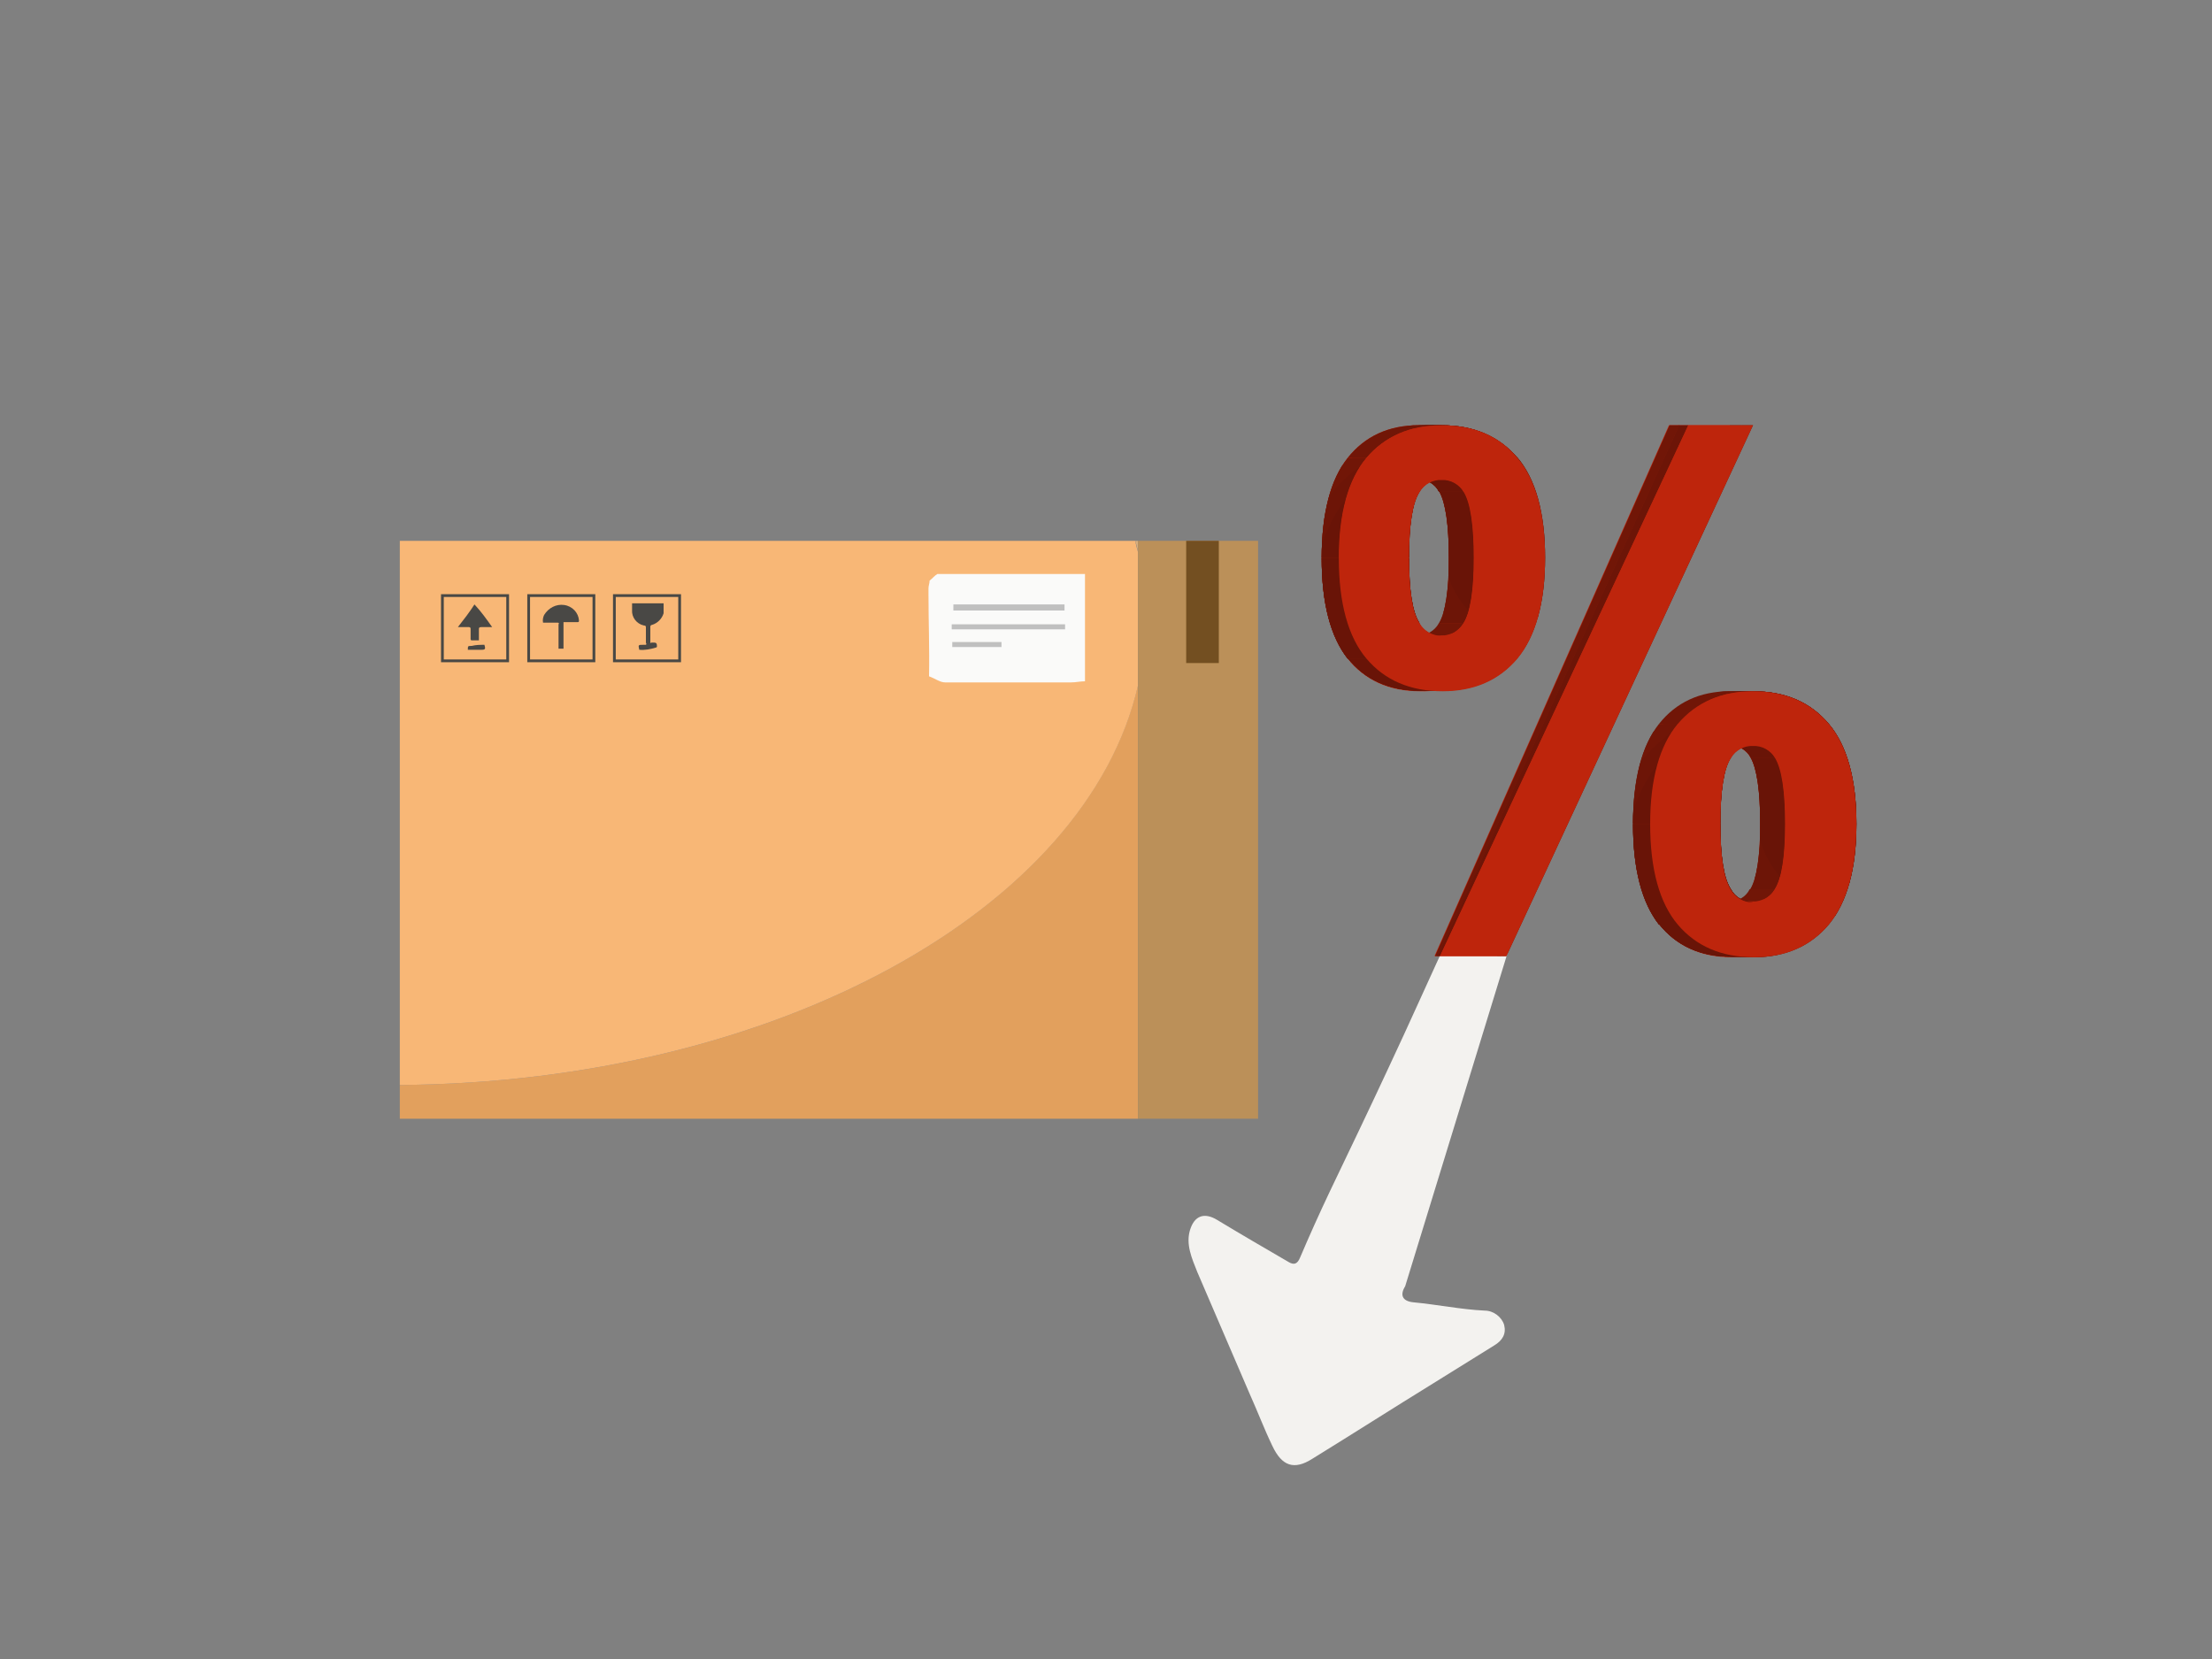 <?xml version="1.0" encoding="utf-8"?>
<!-- Generator: Adobe Illustrator 24.3.0, SVG Export Plug-In . SVG Version: 6.00 Build 0)  -->
<svg version="1.1" id="Layer_1" xmlns="http://www.w3.org/2000/svg" xmlns:xlink="http://www.w3.org/1999/xlink" x="0px" y="0px"
	 viewBox="0 0 400 300" style="enable-background:new 0 0 400 300;" xml:space="preserve">
<rect x="0" y="0" width="400" height="300" fill="#808080" stroke="none"/>
<style type="text/css">
	.st0{fill:none;}
	.st1{fill:#F3F2EF;}
	.st2{fill:#BE250C;}
	.st3{clip-path:url(#SVGID_2_);}
	.st4{fill:#6D1507;}
	.st5{fill:#691407;}
	.st6{clip-path:url(#SVGID_4_);}
	.st7{fill:#711607;}
	.st8{clip-path:url(#SVGID_6_);}
	.st9{clip-path:url(#SVGID_8_);}
	.st10{clip-path:url(#SVGID_10_);}
	.st11{clip-path:url(#SVGID_12_);}
	.st12{clip-path:url(#SVGID_14_);}
	.st13{clip-path:url(#SVGID_16_);}
	.st14{clip-path:url(#SVGID_18_);}
	.st15{clip-path:url(#SVGID_20_);}
	.st16{clip-path:url(#SVGID_22_);}
	.st17{clip-path:url(#SVGID_24_);}
	.st18{clip-path:url(#SVGID_26_);}
	.st19{clip-path:url(#SVGID_28_);}
	.st20{clip-path:url(#SVGID_30_);}
	.st21{clip-path:url(#SVGID_32_);}
	.st22{clip-path:url(#SVGID_34_);}
	.st23{clip-path:url(#SVGID_36_);}
	.st24{clip-path:url(#SVGID_38_);}
	.st25{clip-path:url(#SVGID_40_);}
	.st26{clip-path:url(#SVGID_42_);}
	.st27{clip-path:url(#SVGID_44_);}
	.st28{clip-path:url(#SVGID_46_);}
	.st29{clip-path:url(#SVGID_48_);}
	.st30{clip-path:url(#SVGID_50_);}
	.st31{clip-path:url(#SVGID_52_);}
	.st32{clip-path:url(#SVGID_54_);}
	.st33{clip-path:url(#SVGID_56_);}
	.st34{fill:#D8AE7D;}
	.st35{fill:#E2A05D;}
	.st36{fill:#F8B776;}
	.st37{fill:#C0C0C0;}
	.st38{fill:#FAFAF9;}
	.st39{fill:#BB9059;}
	.st40{fill:#734F21;}
	.st41{fill:#494845;}
	.st42{fill:none;stroke:#494845;stroke-width:0.5;stroke-miterlimit:10;}
</style>
<rect y="0" class="st0" width="400" height="300"/>
<path class="st1" d="M268.5,237c-4.3-0.2-8.6-1.1-12.9-1.5c-2-0.2-2.5-1.3-1.5-2.9l19.9-64.8c-0.5,0-1-0.1-1.5-0.3
	c-2.8-0.8-5.5-2.1-8-3.6c-0.6,1.3-1.2,2.6-1.8,3.9c-4,8.6-7.8,17.2-11.8,25.7c-3.4,7.3-6.9,14.6-10.4,21.9c-1.9,4-3.7,8-5.4,12
	c-0.5,1.2-1.1,1.4-2.1,0.8c-4.3-2.5-8.6-5-12.9-7.6c-2.3-1.4-4.1-0.8-4.9,1.8s0.3,5.1,1.3,7.6c3.2,7.4,6.3,14.7,9.5,22.1
	c1.4,3.1,2.6,6.3,4.1,9.4c1.7,3.6,3.9,4.4,7.2,2.3c7.3-4.5,14.5-9.1,21.8-13.6c3.7-2.3,7.4-4.6,11.1-6.9c1.5-0.9,2.2-2.1,1.8-3.7
	C271.6,238.2,270.1,237,268.5,237z"/>
<g>
	<path class="st2" d="M325.8,130.9c3.1,3.9,4.7,10,4.7,18.1c0,8.1-1.6,14.2-4.7,18.2c-3,3.9-7.8,6.1-12.7,5.9c-5.5,0-9.9-2-13-5.9
		c-3.1-3.9-4.7-10-4.7-18.1c0-8.1,1.6-14.2,4.7-18.1s7.4-5.9,12.8-5.9C318.3,125,322.6,127,325.8,130.9z M316.5,160.9
		c1.2-2,1.8-6,1.8-11.9c0-5.9-0.6-9.9-1.7-11.9c-0.7-1.4-2.2-2.3-3.8-2.2c-1.6,0-3,0.8-3.8,2.2c-1.2,2-1.8,6-1.8,11.9
		s0.6,9.9,1.8,11.9c0.7,1.4,2.2,2.3,3.8,2.3C314.3,163.1,315.8,162.2,316.5,160.9"/>
	<g>
		<g>
			<defs>
				<path id="SVGID_1_" d="M321,137c1.2,2,1.8,6,1.8,11.9s-0.6,9.9-1.9,11.9h-4.4c1.2-2,1.8-6,1.8-11.9c0-5.9-0.6-9.9-1.7-11.9H321z
					"/>
			</defs>
			<clipPath id="SVGID_2_">
				<use xlink:href="#SVGID_1_"  style="overflow:visible;"/>
			</clipPath>
			<g class="st3">
				<g>
					<path class="st4" d="M321,137c1.2,2,1.8,6,1.8,11.9s-0.6,9.9-1.9,11.9h-4.4c1.2-2,1.8-6,1.8-11.9c0-5.9-0.6-9.9-1.7-11.9H321"
						/>
					<path class="st4" d="M318.3,148.9c0-5.9-0.6-9.9-1.7-11.9h4.4c1.2,2,1.8,6,1.8,11.9s-0.6,9.9-1.9,11.9h-0.3
						c-1.2-0.5-2.3-1.2-3.3-2C318.1,155.6,318.4,152.3,318.3,148.9"/>
					<path class="st5" d="M318.3,148.9c0-5.9-0.6-9.9-1.7-11.9h4.4c1.2,2,1.8,6,1.8,11.9c0.1,3.2-0.2,6.5-0.9,9.6l0,0
						c-1.7-1.9-2.9-4.1-3.6-6.5C318.3,151.1,318.3,150.1,318.3,148.9"/>
				</g>
			</g>
		</g>
	</g>
	<g>
		<g>
			<defs>
				<path id="SVGID_3_" d="M317.2,173.1H313c4.9,0.2,9.7-2,12.7-5.9c3.1-3.9,4.7-10,4.7-18.2s-1.6-14.2-4.7-18.1h5
					c3.3,3.9,5,10,5,18.1s-1.7,14.2-5,18.2C327.4,171.1,322.9,173.1,317.2,173.1z"/>
			</defs>
			<clipPath id="SVGID_4_">
				<use xlink:href="#SVGID_3_"  style="overflow:visible;"/>
			</clipPath>
			<g class="st6">
				<g>
					<path class="st7" d="M317.2,173.1c5.7,0,10.2-2,13.5-5.9c3.3-3.9,5-10,5-18.2c0-8.1-1.7-14.2-5-18.1h-5
						c3.1,3.9,4.7,10,4.7,18.1s-1.6,14.2-4.7,18.2c-3,3.9-7.8,6.1-12.7,5.9H317.2"/>
					<path class="st7" d="M313,173.1h4.2c1.7,0,3.3-0.2,4.9-0.6l0,0c-2.4,0.3-4.7,0.5-7.1,0.5C314.4,173,313.7,173.1,313,173.1"/>
					<path class="st7" d="M330.5,149c0,7.2-1.2,12.7-3.6,16.6l0,0c0.9,2.1,0.2,4.5-1.7,5.8c2.1-1,4-2.5,5.5-4.3c3.3-3.9,5-10,5-18.2
						s-1.7-14.2-5-18.1h-5C328.9,134.8,330.4,140.9,330.5,149"/>
					<path class="st4" d="M330.5,149c0.1,3.8-0.4,7.7-1.4,11.4l0,0c0.5,0.8,1.9,3.4,2.7,5.3c2.6-3.9,3.9-9.5,3.9-16.7
						c0-8.1-1.7-14.2-5-18.1h-5C328.8,134.8,330.4,140.9,330.5,149"/>
					<path class="st5" d="M330.5,149c0,0.9,0,1.7,0,2.6l0,0c0.6,1.2,4,8.3,4,8.3c0.9-3.6,1.4-7.2,1.3-10.9c0-8.1-1.7-14.2-5-18.1h-5
						C328.9,134.8,330.5,140.9,330.5,149"/>
				</g>
			</g>
		</g>
	</g>
	<g>
		<g>
			<defs>
				<path id="SVGID_5_" d="M330.7,130.9h-5c-3.1-3.9-7.4-5.9-12.9-5.9h4.2C322.9,125,327.4,127,330.7,130.9z"/>
			</defs>
			<clipPath id="SVGID_6_">
				<use xlink:href="#SVGID_5_"  style="overflow:visible;"/>
			</clipPath>
			<g class="st8">
				<g>
					<path class="st7" d="M330.7,130.9c-3.3-3.9-7.9-5.9-13.7-5.9h-4.2c5.5,0,9.8,2,12.9,5.9H330.7"/>
					<path class="st7" d="M325.8,130.9h5c-3.3-3.9-7.9-5.9-13.7-5.9h-4.2C318.4,125,322.7,126.9,325.8,130.9"/>
					<path class="st4" d="M325.8,130.9h5c-3.3-3.9-7.9-5.9-13.7-5.9h-4.2C318.4,125,322.7,126.9,325.8,130.9"/>
					<path class="st5" d="M325.8,130.9h5c-3.3-3.9-7.9-5.9-13.7-5.9h-4.2C318.4,125,322.7,126.9,325.8,130.9"/>
				</g>
			</g>
		</g>
	</g>
	<g>
		<g>
			<defs>
				<path id="SVGID_7_" d="M320.9,160.8c-0.8,1.4-2.4,2.3-4,2.2h-4.2c1.6,0,3-0.8,3.7-2.2H320.9z"/>
			</defs>
			<clipPath id="SVGID_8_">
				<use xlink:href="#SVGID_7_"  style="overflow:visible;"/>
			</clipPath>
			<g class="st9">
				<g>
					<path class="st7" d="M320.9,160.8c-0.8,1.4-2.4,2.3-4,2.2h-4.2c1.6,0,3-0.8,3.7-2.2H320.9"/>
					<path class="st7" d="M313.3,163c3,0,4,0,4.9-0.1c-0.4,0.1-0.8,0.1-1.2,0.1h-4.2L313.3,163"/>
					<path class="st7" d="M316.5,160.8h4.4c-0.5,0.8-1.2,1.4-2,1.8v-0.1c-0.1-0.2-0.3-0.4-2.5-1.6
						C316.4,160.9,316.5,160.9,316.5,160.8"/>
					<path class="st4" d="M320.9,160.8l-0.1,0.1l-0.1-0.1l-0.1-0.1L320.9,160.8"/>
				</g>
			</g>
		</g>
	</g>
	<g>
		<g>
			<defs>
				<path id="SVGID_9_" d="M317,134.8c1.6,0,3.2,0.8,4,2.2h-4.4c-0.7-1.4-2.2-2.3-3.8-2.2H317z"/>
			</defs>
			<clipPath id="SVGID_10_">
				<use xlink:href="#SVGID_9_"  style="overflow:visible;"/>
			</clipPath>
			<g class="st10">
				<g>
					<path class="st7" d="M317,134.8c1.6,0,3.2,0.8,4,2.2h-4.4c-0.7-1.4-2.2-2.3-3.8-2.2H317"/>
					<path class="st7" d="M312.8,134.8h4.2c1.6,0,3.2,0.8,4,2.2h-4.4C315.8,135.6,314.4,134.7,312.8,134.8"/>
					<path class="st4" d="M312.8,134.8h4.2c1.6,0,3.2,0.8,4,2.2h-4.4C315.8,135.6,314.4,134.7,312.8,134.8"/>
					<path class="st5" d="M312.8,134.8h4.2c1.6,0,3.2,0.8,4,2.2h-4.4C315.8,135.6,314.4,134.7,312.8,134.8"/>
				</g>
			</g>
		</g>
	</g>
	<g>
		<g>
			<defs>
				<path id="SVGID_11_" d="M317,163.1h-4.2c-1.6,0-3-0.9-3.8-2.3h4C313.8,162.2,315.4,163.1,317,163.1z"/>
			</defs>
			<clipPath id="SVGID_12_">
				<use xlink:href="#SVGID_11_"  style="overflow:visible;"/>
			</clipPath>
			<g class="st11">
				<g>
					<path class="st7" d="M317,163.1c-1.7,0-3.2-0.8-4-2.3h-4c0.7,1.4,2.2,2.3,3.8,2.3H317"/>
					<path class="st7" d="M312.8,163.1h4.2c-1.7,0-3.2-0.8-4-2.3h-4C309.7,162.2,311.2,163.1,312.8,163.1"/>
					<path class="st4" d="M312.8,163.1h4.2c-1.7,0-3.2-0.8-4-2.3h-4C309.7,162.2,311.2,163.1,312.8,163.1"/>
					<path class="st5" d="M312.8,163.1h4.2c-1.7,0-3.2-0.8-4-2.3h-4C309.7,162.2,311.2,163.1,312.8,163.1"/>
				</g>
			</g>
		</g>
	</g>
	<g>
		<g>
			<defs>
				<path id="SVGID_13_" d="M313,137h-4c0.7-1.4,2.2-2.3,3.8-2.2h4.2C315.4,134.7,313.8,135.6,313,137z"/>
			</defs>
			<clipPath id="SVGID_14_">
				<use xlink:href="#SVGID_13_"  style="overflow:visible;"/>
			</clipPath>
			<g class="st12">
				<g>
					<path class="st7" d="M313,137c0.8-1.4,2.4-2.3,4-2.2h-4.2c-1.6-0.1-3.1,0.8-3.8,2.2H313"/>
					<path class="st7" d="M309,137h4c0.5-0.8,1.2-1.4,2-1.8h-0.1c-1.9,0.4-3.9,1-5.7,1.7L309,137"/>
					<path class="st4" d="M313,137l0.1-0.2l0,0l-0.5,0.1L313,137"/>
					<path class="st7" d="M312.3,134.8c1.2,0,2.3,0,3.5,0.1c0.4-0.1,0.8-0.1,1.2-0.1h-4.2C312.6,134.8,312.4,134.8,312.3,134.8"/>
				</g>
			</g>
		</g>
	</g>
	<g>
		<g>
			<defs>
				<path id="SVGID_15_" d="M313,160.8h-4c-1.2-2-1.8-5.9-1.8-11.9h3.9C311.1,154.8,311.7,158.8,313,160.8z"/>
			</defs>
			<clipPath id="SVGID_16_">
				<use xlink:href="#SVGID_15_"  style="overflow:visible;"/>
			</clipPath>
			<g class="st13">
				<g>
					<path class="st7" d="M313,160.8c-1.3-2-1.9-5.9-1.9-11.9h-3.9c0,5.9,0.6,9.9,1.8,11.9H313"/>
					<path class="st7" d="M309,160.8h4c-1.3-2-1.9-5.9-1.9-11.9h-3.9C307.2,154.8,307.8,158.8,309,160.8"/>
					<path class="st4" d="M309,160.8h4c-1.3-2-1.9-5.9-1.9-11.9h-3.9C307.2,154.8,307.8,158.8,309,160.8"/>
					<path class="st5" d="M309,160.8h4c-1.3-2-1.9-5.9-1.9-11.9h-3.9C307.2,154.8,307.8,158.8,309,160.8"/>
				</g>
			</g>
		</g>
	</g>
	<g>
		<g>
			<defs>
				<path id="SVGID_17_" d="M311.1,148.9h-3.9c0-5.9,0.6-9.9,1.8-11.9h4C311.7,139,311.1,143,311.1,148.9z"/>
			</defs>
			<clipPath id="SVGID_18_">
				<use xlink:href="#SVGID_17_"  style="overflow:visible;"/>
			</clipPath>
			<g class="st14">
				<g>
					<path class="st7" d="M311.1,148.9c0-5.9,0.6-9.9,1.9-11.9h-4c-1.2,2-1.8,6-1.8,11.9H311.1"/>
					<path class="st7" d="M307.2,148.9h3.9c0-5.9,0.6-9.9,1.9-11.9h-4C307.8,139,307.2,143,307.2,148.9"/>
					<path class="st4" d="M307.2,148.9h3.9c0-5.9,0.6-9.9,1.9-11.9h-0.4c-1.5,0.5-3,1.2-4.4,2C307.4,142.2,307.1,145.6,307.2,148.9"
						/>
					<path class="st5" d="M307.2,148.9h3.9c-0.1-3.2,0.3-6.5,1-9.6l-0.2,0.2c-2.1,1.6-3.7,3.8-4.5,6.3
						C307.3,146.8,307.3,147.8,307.2,148.9"/>
				</g>
			</g>
		</g>
	</g>
	<g>
		<g>
			<defs>
				<path id="SVGID_19_" d="M303.5,167.1c3.3,3.9,7.9,5.9,13.8,5.9H313c-5.5,0-9.9-2-13-5.9H303.5z"/>
			</defs>
			<clipPath id="SVGID_20_">
				<use xlink:href="#SVGID_19_"  style="overflow:visible;"/>
			</clipPath>
			<g class="st15">
				<g>
					<path class="st7" d="M303.5,167.1c3.3,3.9,7.9,5.9,13.8,5.9H313c-5.5,0-9.9-2-13-5.9H303.5"/>
					<path class="st7" d="M300,167.1h3.5c3.3,3.9,7.9,5.9,13.8,5.9H313C307.5,173,303.1,171.1,300,167.1"/>
					<path class="st4" d="M300,167.1h3.5c3.3,3.9,7.9,5.9,13.8,5.9H313C307.5,173,303.1,171.1,300,167.1"/>
					<path class="st5" d="M300,167.1h3.5c3.3,3.9,7.9,5.9,13.8,5.9H313C307.5,173,303.1,171.1,300,167.1"/>
				</g>
			</g>
		</g>
	</g>
	<g>
		<g>
			<defs>
				<path id="SVGID_21_" d="M317.1,125c-5.7,0-10.3,2-13.6,5.9H300c3.1-3.9,7.4-5.9,12.8-5.9H317.1z"/>
			</defs>
			<clipPath id="SVGID_22_">
				<use xlink:href="#SVGID_21_"  style="overflow:visible;"/>
			</clipPath>
			<g class="st16">
				<g>
					<path class="st7" d="M317.1,125c-5.7,0-10.3,2-13.6,5.9H300c3.1-3.9,7.4-5.9,12.8-5.9H317.1"/>
					<path class="st7" d="M301.2,130.8c2.4-1.7,5-3.1,7.8-4.1c-2.1,1-4,2.4-5.5,4.2H301L301.2,130.8"/>
					<path class="st7" d="M312.9,125h4.2c-1.7,0-3.4,0.2-5,0.6l0,0c0.2-0.1,0.5-0.2,0.5-0.3c-0.6-0.2-1.1-0.2-1.7-0.2
						C311.5,125,312.2,125,312.9,125"/>
				</g>
			</g>
		</g>
	</g>
	<g>
		<g>
			<defs>
				<path id="SVGID_23_" d="M298.5,149c0,8.2,1.7,14.2,5,18.2H300c-3.1-3.9-4.7-10-4.7-18.2H298.5z"/>
			</defs>
			<clipPath id="SVGID_24_">
				<use xlink:href="#SVGID_23_"  style="overflow:visible;"/>
			</clipPath>
			<g class="st17">
				<g>
					<path class="st7" d="M298.5,149c0,8.2,1.7,14.2,5,18.2H300c-3.1-3.9-4.7-10-4.7-18.2H298.5"/>
					<path class="st7" d="M295.3,149h3.2c0,8.2,1.7,14.2,5,18.2H300C296.9,163.2,295.3,157.2,295.3,149"/>
					<path class="st4" d="M295.3,149h3.2c0,8.2,1.7,14.2,5,18.2H300C296.9,163.2,295.3,157.2,295.3,149"/>
					<path class="st5" d="M295.3,149h3.2c0,8.2,1.7,14.2,5,18.2H300C296.9,163.2,295.3,157.2,295.3,149"/>
				</g>
			</g>
		</g>
	</g>
	<g>
		<g>
			<defs>
				<path id="SVGID_25_" d="M303.5,130.9c-3.3,3.9-5,10-5,18.1h-3.2c0-8.1,1.6-14.2,4.7-18.1H303.5z"/>
			</defs>
			<clipPath id="SVGID_26_">
				<use xlink:href="#SVGID_25_"  style="overflow:visible;"/>
			</clipPath>
			<g class="st18">
				<g>
					<path class="st7" d="M303.5,130.9c-3.3,3.9-5,10-5,18.1h-3.2c0-8.1,1.6-14.2,4.7-18.1H303.5"/>
					<path class="st7" d="M298.9,132.4c0.7-0.5,0.7-0.5,2.1-1.6h2.4c-3.3,3.9-5,10-5,18.1h-3.2C295.3,141.9,296.5,136.3,298.9,132.4
						"/>
					<path class="st4" d="M296.7,137.7c1.6-2,3.6-3.8,5.7-5.3c-2.6,3.9-3.9,9.4-3.9,16.6h-3.2C295.3,145.2,295.7,141.4,296.7,137.7"
						/>
					<path class="st5" d="M295.4,146.4c1-3,2.5-5.8,4.4-8.3c-0.9,3.5-1.4,7.2-1.3,10.8h-3.2C295.3,148.1,295.3,147.3,295.4,146.4"/>
				</g>
			</g>
		</g>
	</g>
	<path class="st2" d="M330.7,130.9c3.3,3.9,5,10,5,18.1c0,8.1-1.7,14.2-5,18.2c-3.3,3.9-7.8,5.9-13.5,5.9c-5.9,0-10.5-2-13.8-5.9
		s-5-10-5-18.2c0-8.1,1.7-14.2,5-18.1s7.9-5.9,13.6-5.9C322.9,125,327.4,127,330.7,130.9z M320.9,160.9c1.3-2,1.9-6,1.9-11.9
		c0-5.9-0.6-9.9-1.8-11.9c-0.8-1.4-2.4-2.3-4-2.2c-1.6-0.1-3.2,0.8-4,2.2c-1.3,2-1.9,6-1.9,11.9s0.6,9.9,1.9,11.9
		c0.8,1.4,2.3,2.3,4,2.3C318.6,163.2,320.2,162.3,320.9,160.9"/>
	<g>
		<g>
			<defs>
				<polygon id="SVGID_27_" points="272.4,172.9 270.7,172.9 312.8,76.9 317,76.9 				"/>
			</defs>
			<clipPath id="SVGID_28_">
				<use xlink:href="#SVGID_27_"  style="overflow:visible;"/>
			</clipPath>
			<g class="st19">
				<g>
					<path class="st4" d="M272.4,172.9l44.6-96h-2l-43.4,96H272.4"/>
					<path class="st7" d="M271.6,172.9l43.4-96h-2.2l-42.1,96H271.6"/>
				</g>
			</g>
		</g>
	</g>
	<polygon class="st2" points="301.8,76.9 312.8,76.9 270.7,172.9 259.4,172.9 	"/>
	<g>
		<g>
			<defs>
				<polygon id="SVGID_29_" points="305.3,76.9 260.4,172.9 259.4,172.9 301.8,76.9 				"/>
			</defs>
			<clipPath id="SVGID_30_">
				<use xlink:href="#SVGID_29_"  style="overflow:visible;"/>
			</clipPath>
			<g class="st20">
				<g>
					<path class="st4" d="M305.3,76.9l-44.9,96h-0.5l43.7-96H305.3"/>
					<path class="st7" d="M303.7,76.9l-43.7,96h-0.5l42.4-96H303.7"/>
				</g>
			</g>
		</g>
	</g>
	<polygon class="st2" points="305.3,76.9 317,76.9 272.4,172.9 260.4,172.9 	"/>
	<path class="st2" d="M269.4,82.8c3.1,3.9,4.7,10,4.7,18.1s-1.6,14.2-4.7,18.2c-3.1,3.9-7.8,6.1-12.7,5.9c-5.5,0-9.9-2-13-5.9
		c-3.1-3.9-4.7-10-4.7-18.2c0-8.1,1.6-14.2,4.7-18.1s7.4-5.9,12.8-5.9C262,76.9,266.3,78.8,269.4,82.8z M260.2,112.8
		c1.2-2,1.8-6,1.8-11.9s-0.6-9.9-1.7-11.9c-0.7-1.4-2.2-2.3-3.8-2.2c-1.6,0-3,0.8-3.7,2.2c-1.2,2-1.8,6-1.8,11.9
		c0,5.9,0.6,9.9,1.8,11.8c0.7,1.4,2.2,2.3,3.7,2.3C258,115,259.5,114.2,260.2,112.8"/>
	<g>
		<g>
			<defs>
				<path id="SVGID_31_" d="M264.7,88.9c1.2,2,1.8,6,1.8,11.9c0,5.9-0.6,9.9-1.9,11.9h-4.4c1.2-2,1.8-6,1.8-11.9s-0.6-9.9-1.7-11.9
					L264.7,88.9z"/>
			</defs>
			<clipPath id="SVGID_32_">
				<use xlink:href="#SVGID_31_"  style="overflow:visible;"/>
			</clipPath>
			<g class="st21">
				<g>
					<path class="st4" d="M264.7,88.9c1.2,2,1.8,6,1.8,11.9c0,5.9-0.6,9.9-1.9,11.9h-4.4c1.2-2,1.8-6,1.8-11.9s-0.6-9.9-1.7-11.9
						L264.7,88.9"/>
					<path class="st4" d="M262,100.8c0-5.9-0.6-9.9-1.7-11.9h4.4c1.2,2,1.8,6,1.8,11.9c0,5.9-0.6,9.9-1.9,11.9h-0.3
						c-1.2-0.5-2.3-1.2-3.3-2C261.8,107.5,262.1,104.2,262,100.8"/>
					<path class="st5" d="M262,100.8c0-5.9-0.6-9.9-1.7-11.9h4.4c1.2,2,1.8,6,1.8,11.9c0.1,3.2-0.2,6.5-1,9.6l0,0
						c-1.7-1.9-2.9-4-3.7-6.4C261.9,103,262,102,262,100.8"/>
				</g>
			</g>
		</g>
	</g>
	<g>
		<g>
			<defs>
				<path id="SVGID_33_" d="M260.9,124.9h-4.2c4.9,0.2,9.7-2,12.7-5.9c3.1-3.9,4.7-10,4.7-18.2s-1.6-14.2-4.7-18.1h5
					c3.3,3.9,5,10,5,18.1s-1.7,14.2-5,18.2C271.1,123,266.6,124.9,260.9,124.9z"/>
			</defs>
			<clipPath id="SVGID_34_">
				<use xlink:href="#SVGID_33_"  style="overflow:visible;"/>
			</clipPath>
			<g class="st22">
				<g>
					<path class="st7" d="M260.9,124.9c5.7,0,10.2-2,13.5-5.9c3.3-3.9,5-10,5-18.2c0-8.1-1.7-14.2-5-18.1h-5
						c3.1,3.9,4.7,10,4.7,18.1s-1.6,14.2-4.7,18.2c-3.1,3.9-7.8,6.1-12.7,5.9H260.9"/>
					<path class="st7" d="M256.7,124.9h4.2c1.7,0,3.3-0.2,4.9-0.6l0,0c-2.4,0.3-4.7,0.5-7.1,0.5
						C258.1,124.9,257.4,124.9,256.7,124.9"/>
					<path class="st7" d="M274.1,100.9c0,7.2-1.2,12.7-3.6,16.6l0,0c0.9,2.1,0.2,4.5-1.7,5.8c2.1-1,4-2.5,5.5-4.3
						c3.3-3.9,5-10,5-18.2s-1.7-14.2-5-18.1h-5C272.5,86.7,274.1,92.7,274.1,100.9"/>
					<path class="st4" d="M274.1,100.9c0.1,3.8-0.4,7.7-1.4,11.4l0,0c0.5,0.8,1.9,3.4,2.7,5.3c2.6-3.9,3.9-9.5,3.9-16.7
						c0-8.1-1.7-14.2-5-18.1h-5C272.5,86.7,274.1,92.7,274.1,100.9"/>
					<path class="st5" d="M274.1,100.9c0,0.9,0,1.7,0,2.6l0,0c0.6,1.2,4,8.3,4,8.3c0.9-3.6,1.4-7.2,1.3-10.9c0-8.1-1.7-14.2-5-18.1
						h-5C272.5,86.7,274.1,92.7,274.1,100.9"/>
				</g>
			</g>
		</g>
	</g>
	<g>
		<g>
			<defs>
				<path id="SVGID_35_" d="M274.4,82.8h-5c-3.1-3.9-7.4-5.9-12.9-5.9h4.2C266.5,76.9,271.1,78.8,274.4,82.8z"/>
			</defs>
			<clipPath id="SVGID_36_">
				<use xlink:href="#SVGID_35_"  style="overflow:visible;"/>
			</clipPath>
			<g class="st23">
				<g>
					<path class="st7" d="M274.4,82.8c-3.3-3.9-7.9-5.9-13.7-5.9h-4.2c5.5,0,9.8,2,12.9,5.9H274.4"/>
					<path class="st7" d="M269.4,82.8h5c-3.3-3.9-7.9-5.9-13.7-5.9h-4.2C262,76.9,266.3,78.8,269.4,82.8"/>
					<path class="st4" d="M269.4,82.8h5c-3.3-3.9-7.9-5.9-13.7-5.9h-4.2C262,76.9,266.3,78.8,269.4,82.8"/>
					<path class="st5" d="M269.4,82.8h5c-3.3-3.9-7.9-5.9-13.7-5.9h-4.2C262,76.9,266.3,78.8,269.4,82.8"/>
				</g>
			</g>
		</g>
	</g>
	<g>
		<g>
			<defs>
				<path id="SVGID_37_" d="M264.6,112.7c-0.8,1.4-2.4,2.3-4,2.2h-4.2c1.6,0,3-0.8,3.8-2.2H264.6z"/>
			</defs>
			<clipPath id="SVGID_38_">
				<use xlink:href="#SVGID_37_"  style="overflow:visible;"/>
			</clipPath>
			<g class="st24">
				<g>
					<path class="st7" d="M264.6,112.7c-0.8,1.4-2.4,2.3-4,2.2h-4.2c1.6,0,3-0.8,3.8-2.2H264.6"/>
					<path class="st7" d="M256.9,114.9c3,0,4,0,4.9-0.1c-0.4,0.1-0.8,0.1-1.2,0.1h-4.2C256.6,115,256.8,115,256.9,114.9"/>
					<path class="st7" d="M260.2,112.7h4.4c-0.5,0.8-1.2,1.4-2,1.8v-0.1c-0.1-0.2-0.3-0.4-2.5-1.6
						C260.1,112.8,260.1,112.8,260.2,112.7"/>
					<path class="st4" d="M264.6,112.7c0,0.1-0.1,0.1-0.1,0.2l-0.1-0.1l-0.1-0.1H264.6"/>
				</g>
			</g>
		</g>
	</g>
	<g>
		<g>
			<defs>
				<path id="SVGID_39_" d="M260.6,86.7c1.6,0,3.2,0.8,4,2.2h-4.4c-0.7-1.4-2.2-2.3-3.8-2.2H260.6z"/>
			</defs>
			<clipPath id="SVGID_40_">
				<use xlink:href="#SVGID_39_"  style="overflow:visible;"/>
			</clipPath>
			<g class="st25">
				<g>
					<path class="st7" d="M260.6,86.7c1.6,0,3.2,0.8,4,2.2h-4.4c-0.7-1.4-2.2-2.3-3.8-2.2H260.6"/>
					<path class="st7" d="M256.4,86.7h4.2c1.6,0,3.2,0.8,4,2.2h-4.4C259.5,87.5,258,86.6,256.4,86.7"/>
					<path class="st4" d="M256.4,86.7h4.2c1.6,0,3.2,0.8,4,2.2h-4.4C259.5,87.5,258,86.6,256.4,86.7"/>
					<path class="st5" d="M256.4,86.7h4.2c1.6,0,3.2,0.8,4,2.2h-4.4C259.5,87.5,258,86.6,256.4,86.7"/>
				</g>
			</g>
		</g>
	</g>
	<g>
		<g>
			<defs>
				<path id="SVGID_41_" d="M260.6,115h-4.2c-1.6,0-3-0.9-3.7-2.3h4C257.5,114.1,259,115,260.6,115z"/>
			</defs>
			<clipPath id="SVGID_42_">
				<use xlink:href="#SVGID_41_"  style="overflow:visible;"/>
			</clipPath>
			<g class="st26">
				<g>
					<path class="st7" d="M260.6,115c-1.7,0-3.2-0.8-4-2.3h-4c0.7,1.4,2.2,2.3,3.7,2.3H260.6"/>
					<path class="st7" d="M256.4,115h4.2c-1.7,0-3.2-0.8-4-2.3h-4C253.3,114.1,254.8,115,256.4,115"/>
					<path class="st4" d="M256.4,115h4.2c-1.7,0-3.2-0.8-4-2.3h-4C253.3,114.1,254.8,115,256.4,115"/>
					<path class="st5" d="M256.4,115h4.2c-1.7,0-3.2-0.8-4-2.3h-4C253.3,114.1,254.8,115,256.4,115"/>
				</g>
			</g>
		</g>
	</g>
	<g>
		<g>
			<defs>
				<path id="SVGID_43_" d="M256.7,88.9h-4c0.7-1.4,2.2-2.3,3.7-2.2h4.2C259,86.6,257.5,87.5,256.7,88.9z"/>
			</defs>
			<clipPath id="SVGID_44_">
				<use xlink:href="#SVGID_43_"  style="overflow:visible;"/>
			</clipPath>
			<g class="st27">
				<g>
					<path class="st7" d="M256.7,88.9c0.8-1.4,2.4-2.3,4-2.2h-4.2c-1.6,0-3,0.8-3.7,2.2H256.7"/>
					<path class="st7" d="M252.7,88.9h4c0.5-0.8,1.2-1.4,2-1.8h-0.1c-1.9,0.4-3.9,1-5.7,1.7C252.8,88.7,252.8,88.8,252.7,88.9"/>
					<path class="st4" d="M256.7,88.9c0-0.1,0.1-0.1,0.1-0.2l0,0l-0.5,0.2L256.7,88.9"/>
					<path class="st7" d="M255.9,86.7c1.2,0,2.3,0,3.5,0.1c0.4-0.1,0.8-0.1,1.2-0.1h-4.2C256.3,86.6,256.1,86.6,255.9,86.7"/>
				</g>
			</g>
		</g>
	</g>
	<g>
		<g>
			<defs>
				<path id="SVGID_45_" d="M256.7,112.7h-4c-1.2-2-1.8-5.9-1.8-11.8h3.9C254.8,106.7,255.4,110.7,256.7,112.7z"/>
			</defs>
			<clipPath id="SVGID_46_">
				<use xlink:href="#SVGID_45_"  style="overflow:visible;"/>
			</clipPath>
			<g class="st28">
				<g>
					<path class="st7" d="M256.7,112.7c-1.3-2-1.9-5.9-1.9-11.8h-3.9c0,5.9,0.6,9.9,1.8,11.8H256.7"/>
					<path class="st7" d="M252.7,112.7h4c-1.3-2-1.9-5.9-1.9-11.8h-3.9C250.9,106.7,251.5,110.7,252.7,112.7"/>
					<path class="st4" d="M252.7,112.7h4c-1.3-2-1.9-5.9-1.9-11.8h-3.9C250.9,106.7,251.5,110.7,252.7,112.7"/>
					<path class="st5" d="M252.7,112.7h4c-1.3-2-1.9-5.9-1.9-11.8h-3.9C250.9,106.7,251.5,110.7,252.7,112.7"/>
				</g>
			</g>
		</g>
	</g>
	<g>
		<g>
			<defs>
				<path id="SVGID_47_" d="M254.8,100.8h-3.9c0-5.9,0.6-9.9,1.8-11.9h4C255.4,90.9,254.8,94.9,254.8,100.8z"/>
			</defs>
			<clipPath id="SVGID_48_">
				<use xlink:href="#SVGID_47_"  style="overflow:visible;"/>
			</clipPath>
			<g class="st29">
				<g>
					<path class="st7" d="M254.8,100.8c0-5.9,0.6-9.9,1.9-11.9h-4c-1.2,2-1.8,6-1.8,11.9H254.8"/>
					<path class="st7" d="M250.9,100.8h3.9c0-5.9,0.6-9.9,1.9-11.9h-4C251.5,90.9,250.9,94.9,250.9,100.8"/>
					<path class="st4" d="M250.9,100.8h3.9c0-5.9,0.6-9.9,1.9-11.9h-0.4c-1.5,0.5-3,1.2-4.4,2C251.1,94.1,250.8,97.5,250.9,100.8"/>
					<path class="st5" d="M250.9,100.8h3.9c-0.1-3.2,0.2-6.5,0.9-9.6l-0.2,0.2c-2.1,1.6-3.6,3.8-4.5,6.3
						C250.9,98.7,250.9,99.7,250.9,100.8"/>
				</g>
			</g>
		</g>
	</g>
	<g>
		<g>
			<defs>
				<path id="SVGID_49_" d="M247.1,119c3.3,3.9,7.9,5.9,13.8,5.9h-4.2c-5.5,0-9.9-2-13-5.9H247.1z"/>
			</defs>
			<clipPath id="SVGID_50_">
				<use xlink:href="#SVGID_49_"  style="overflow:visible;"/>
			</clipPath>
			<g class="st30">
				<g>
					<path class="st7" d="M247.1,119c3.3,3.9,7.9,5.9,13.8,5.9h-4.2c-5.5,0-9.9-2-13-5.9H247.1"/>
					<path class="st7" d="M243.7,119h3.4c3.3,3.9,7.9,5.9,13.8,5.9h-4.2C251.2,124.9,246.8,123,243.7,119"/>
					<path class="st4" d="M243.7,119h3.4c3.3,3.9,7.9,5.9,13.8,5.9h-4.2C251.2,124.9,246.8,123,243.7,119"/>
					<path class="st5" d="M243.7,119h3.4c3.3,3.9,7.9,5.9,13.8,5.9h-4.2C251.2,124.9,246.8,123,243.7,119"/>
				</g>
			</g>
		</g>
	</g>
	<g>
		<g>
			<defs>
				<path id="SVGID_51_" d="M260.7,76.9c-5.7,0-10.3,2-13.6,5.9h-3.4c3.1-3.9,7.4-5.9,12.8-5.9H260.7z"/>
			</defs>
			<clipPath id="SVGID_52_">
				<use xlink:href="#SVGID_51_"  style="overflow:visible;"/>
			</clipPath>
			<g class="st31">
				<g>
					<path class="st7" d="M260.7,76.9c-5.7,0-10.3,2-13.6,5.9h-3.4c3.1-3.9,7.4-5.9,12.8-5.9H260.7"/>
					<path class="st7" d="M244.9,82.6c2.4-1.7,5-3.1,7.7-4.1c-2.1,1-4,2.4-5.5,4.2h-2.4C244.8,82.7,244.8,82.7,244.9,82.6"/>
					<path class="st7" d="M256.5,76.9h4.2c-1.7,0-3.4,0.2-5.1,0.6l0,0c0.2-0.1,0.5-0.2,0.5-0.3c-0.6-0.2-1.1-0.2-1.7-0.2
						C255.1,76.9,255.8,76.9,256.5,76.9"/>
				</g>
			</g>
		</g>
	</g>
	<g>
		<g>
			<defs>
				<path id="SVGID_53_" d="M242.2,100.9c0,8.2,1.7,14.2,5,18.2h-3.5c-3.1-3.9-4.7-10-4.7-18.2H242.2z"/>
			</defs>
			<clipPath id="SVGID_54_">
				<use xlink:href="#SVGID_53_"  style="overflow:visible;"/>
			</clipPath>
			<g class="st32">
				<g>
					<path class="st7" d="M242.2,100.9c0,8.2,1.7,14.2,5,18.2h-3.5c-3.1-3.9-4.7-10-4.7-18.2H242.2"/>
					<path class="st7" d="M239,100.9h3.2c0,8.2,1.7,14.2,5,18.2h-3.5C240.6,115.1,239,109.1,239,100.9"/>
					<path class="st4" d="M239,100.9h3.2c0,8.2,1.7,14.2,5,18.2h-3.5C240.6,115.1,239,109.1,239,100.9"/>
					<path class="st5" d="M239,100.9h3.2c0,8.2,1.7,14.2,5,18.2h-3.5C240.6,115.1,239,109.1,239,100.9"/>
				</g>
			</g>
		</g>
	</g>
	<g>
		<g>
			<defs>
				<path id="SVGID_55_" d="M247.1,82.8c-3.3,3.9-5,10-5,18.1H239c0-8.1,1.6-14.2,4.7-18.1H247.1z"/>
			</defs>
			<clipPath id="SVGID_56_">
				<use xlink:href="#SVGID_55_"  style="overflow:visible;"/>
			</clipPath>
			<g class="st33">
				<g>
					<path class="st7" d="M247.1,82.8c-3.3,3.9-5,10-5,18.1H239c0-8.1,1.6-14.2,4.7-18.1H247.1"/>
					<path class="st7" d="M242.6,84.3c0.7-0.5,0.7-0.5,2.1-1.6h2.4c-3.3,3.9-5,10-5,18.1H239C239,93.7,240.2,88.2,242.6,84.3"/>
					<path class="st4" d="M240.4,89.6c1.6-2,3.5-3.8,5.6-5.3c-2.6,3.9-3.9,9.5-3.9,16.6H239C238.9,97.1,239.4,93.2,240.4,89.6"/>
					<path class="st5" d="M239.1,98.3c1-3,2.5-5.8,4.4-8.3c-0.9,3.5-1.4,7.2-1.3,10.8H239C239,100,239,99.2,239.1,98.3"/>
				</g>
			</g>
		</g>
	</g>
	<path class="st2" d="M274.4,82.8c3.3,3.9,5,10,5,18.1s-1.7,14.2-5,18.2c-3.3,3.9-7.8,5.9-13.5,5.9c-5.9,0-10.5-2-13.8-5.9
		c-3.3-3.9-5-10-5-18.2c0-8.1,1.7-14.2,5-18.1c3.3-3.9,7.9-5.9,13.6-5.9C266.5,76.9,271.1,78.8,274.4,82.8z M264.6,112.8
		c1.3-2,1.9-6,1.9-11.9s-0.6-9.9-1.8-11.9c-0.8-1.4-2.4-2.3-4-2.2c-1.6-0.1-3.2,0.8-4,2.2c-1.3,2-1.9,6-1.9,11.9
		c0,5.9,0.6,9.9,1.9,11.8c1.3,2.2,4.1,2.9,6.3,1.7C263.6,114,264.2,113.4,264.6,112.8"/>
</g>
<path class="st34" d="M205.8,97.8h-0.5c0.2,0.7,0.4,1.4,0.5,2.1V97.8z"/>
<path class="st35" d="M72.3,196.2v6.1h133.5v-78.5C196.6,164.3,140.5,195.7,72.3,196.2z"/>
<path class="st36" d="M205.8,123.9v-24c-0.2-0.7-0.4-1.4-0.5-2.1h-133v98.4C140.5,195.7,196.6,164.3,205.8,123.9z"/>
<rect x="169.7" y="104.7" class="st37" width="25.1" height="17.4"/>
<path class="st38" d="M167.9,107.5v-1.1c0-0.5,0.2-0.9,0.2-1.4c0.5-0.4,0.9-0.9,1.4-1.2h26.7v19.4c-0.9,0-1.6,0.2-2.5,0.2h-22.8
	c-0.9,0-1.8-0.7-2.9-1.1C168.1,117.3,167.9,112.3,167.9,107.5z M192.6,113.8v-0.9h-20.5v0.9H192.6z M192.5,110.4v-1.1h-20.1v1.1
	H192.5z M172.2,116.1v0.9h8.9v-0.9L172.2,116.1z"/>
<rect x="205.8" y="97.8" class="st39" width="21.7" height="104.5"/>
<rect x="214.5" y="97.8" class="st40" width="5.9" height="22.1"/>
<path class="st41" d="M89,113.4h-2c-0.4,0-0.4,0.2-0.4,0.4v2h-1.3c-0.1,0-0.2-0.1-0.2-0.2l0,0v-1.8c0-0.2,0-0.4-0.3-0.4h-2
	c1.1-1.4,2.1-2.7,3-4.1C87.1,110.7,88,112,89,113.4z"/>
<path class="st41" d="M87.6,116.6c0.2,0.7,0.2,0.9-0.5,0.9h-2.5c0-0.7,0-0.7,0.7-0.7C86.1,116.6,86.8,116.6,87.6,116.6z"/>
<rect x="80" y="107.7" class="st42" width="11.8" height="11.8"/>
<rect x="95.6" y="107.7" class="st42" width="11.8" height="11.8"/>
<rect x="111.1" y="107.7" class="st42" width="11.8" height="11.8"/>
<path class="st41" d="M101,112.9v4.4h0.9v-4.8h2.5c0.2,0,0.3,0,0.3-0.3c-0.1-1.4-1.2-2.6-2.7-2.8c-1.4-0.2-2.8,0.5-3.6,1.8
	c-0.2,0.4-0.3,0.9-0.2,1.4h2.7C101.1,112.6,101.1,112.8,101,112.9C101,112.9,101,112.9,101,112.9z"/>
<path class="st41" d="M115.6,117.5c-0.2-0.9-0.2-0.9,0.7-0.9h0.5c0.2-0.2,0-0.2,0-0.4v-2.7c0-0.2,0-0.4-0.4-0.4
	c-1.3-0.3-2.2-1.5-2.1-2.8v-1.2h5.7v1.8c-0.3,1-1.1,1.8-2.1,2.1c-0.2,0-0.3,0.2-0.3,0.3v2.7c0,0.2,0,0.4,0.2,0.2h0.5
	c0.4,0,0.5,0.2,0.5,0.7c0,0.1-0.1,0.2-0.2,0.2c0,0,0,0,0,0C117.6,117.4,116.6,117.6,115.6,117.5z"/>
</svg>

